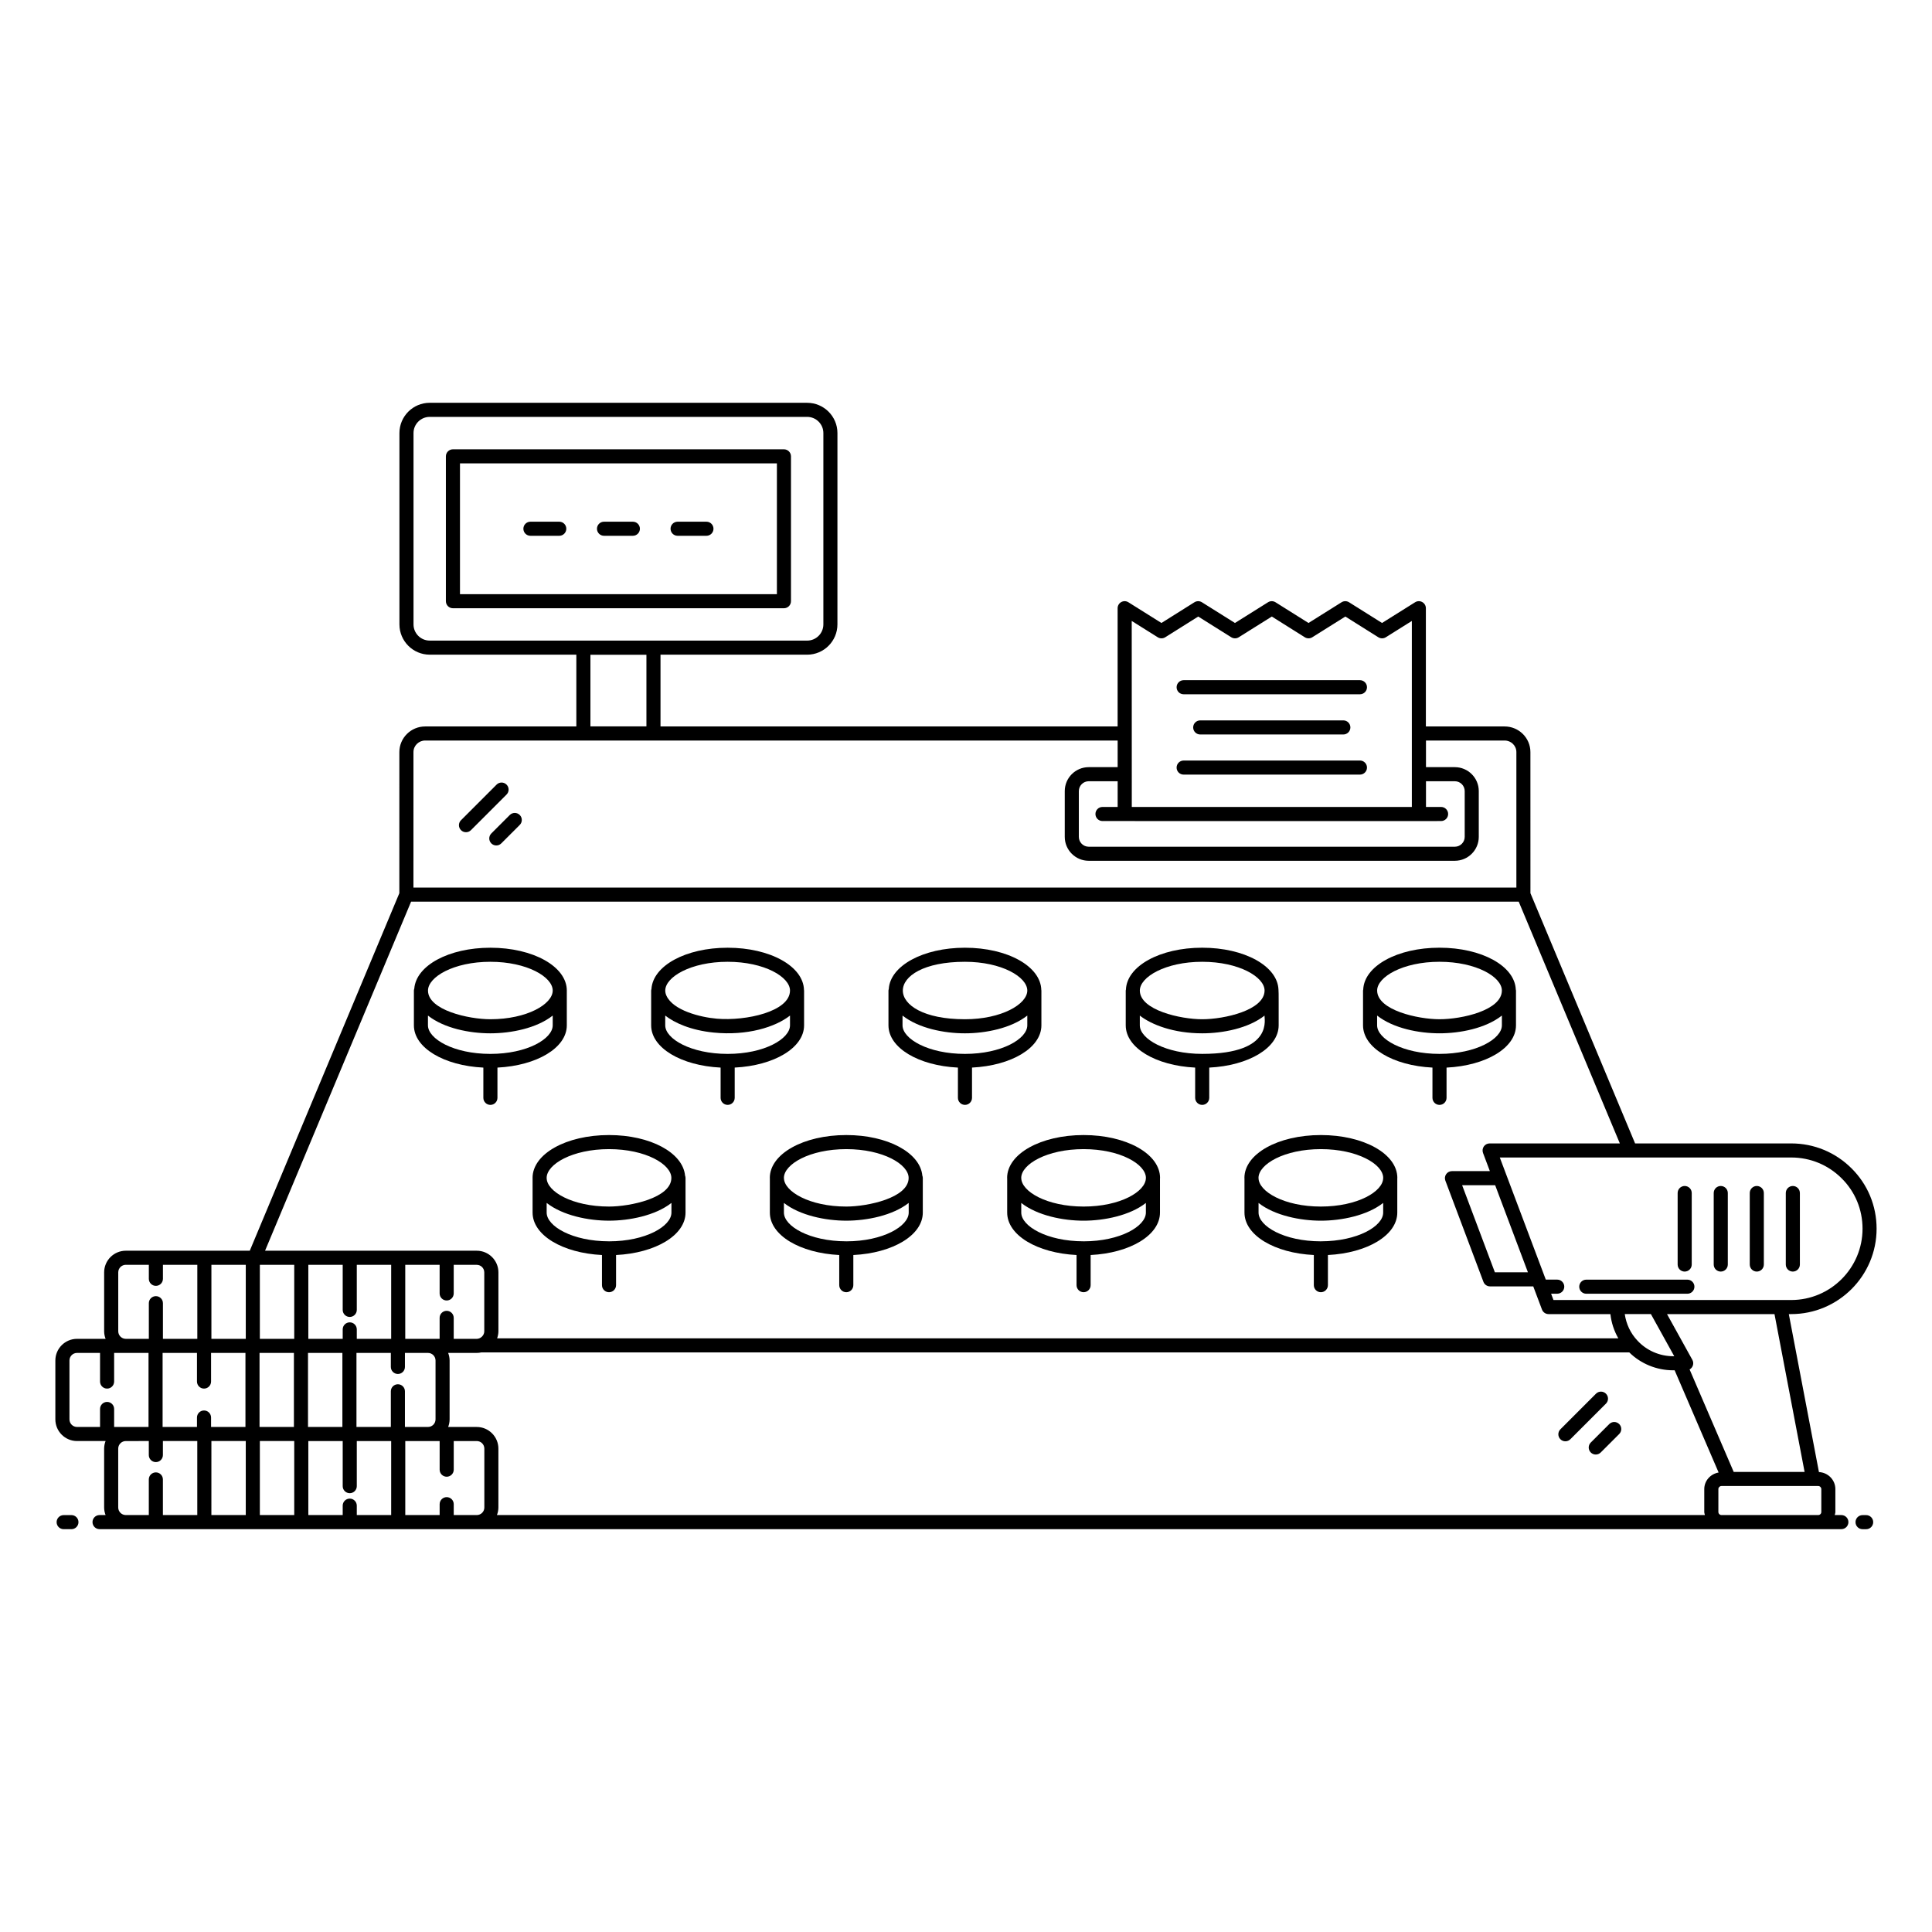 <?xml version="1.0" encoding="UTF-8"?>
<!-- Uploaded to: ICON Repo, www.svgrepo.com, Generator: ICON Repo Mixer Tools -->
<svg fill="#000000" width="800px" height="800px" version="1.1" viewBox="144 144 512 512" xmlns="http://www.w3.org/2000/svg">
 <g>
  <path d="m638.55 545.52h-0.953c-1.031 0-1.867 0.836-1.867 1.867s0.836 1.867 1.867 1.867h0.953c1.031 0 1.867-0.836 1.867-1.867 0-1.035-0.836-1.867-1.867-1.867z"/>
  <path d="m160.87 549.25h2.059c1.031 0 1.867-0.836 1.867-1.867s-0.836-1.867-1.867-1.867l-2.059 0.004c-1.031 0-1.867 0.836-1.867 1.867 0 1.027 0.836 1.863 1.867 1.863z"/>
  <path d="m351.75 263.07h-87.719c-1.031 0-1.867 0.836-1.867 1.867v38.387c0 1.031 0.836 1.867 1.867 1.867h87.719c1.031 0 1.867-0.836 1.867-1.867v-38.391c0-1.031-0.836-1.863-1.867-1.863zm-1.863 38.387h-83.988v-34.656h83.988z"/>
  <path d="m457.68 327.99h46.719c1.031 0 1.867-0.836 1.867-1.867s-0.836-1.867-1.867-1.867h-46.719c-1.031 0-1.867 0.836-1.867 1.867s0.832 1.867 1.867 1.867z"/>
  <path d="m462.07 334.91c-1.031 0-1.867 0.836-1.867 1.867s0.836 1.867 1.867 1.867h37.93c1.031 0 1.867-0.836 1.867-1.867s-0.836-1.867-1.867-1.867z"/>
  <path d="m457.68 349.28h46.719c1.031 0 1.867-0.836 1.867-1.867s-0.836-1.867-1.867-1.867l-46.719 0.004c-1.031 0-1.867 0.836-1.867 1.867s0.832 1.863 1.867 1.863z"/>
  <path d="m294.21 415.72v-9.18c0-0.008 0.004-0.012 0.004-0.02 0-6.371-8.898-11.363-20.258-11.363-11.027 0-19.668 4.719-20.164 10.824-0.051 0.168-0.105 0.336-0.105 0.523v9.219c0 5.981 7.961 10.688 18.406 11.203v8.016c0 1.031 0.836 1.867 1.867 1.867s1.867-0.836 1.867-1.867v-8.02c10.426-0.523 18.383-5.227 18.383-11.203zm-20.258-16.836c9.727 0 16.504 4.012 16.523 7.613 0 3.602-6.789 7.609-16.527 7.613-5.715 0-16.523-2.391-16.523-7.594 0-3.609 6.785-7.633 16.527-7.633zm16.523 16.836c0 3.582-6.789 7.574-16.531 7.574-9.742 0-16.531-3.992-16.531-7.574v-2.582c4.281 3.371 11.008 4.703 16.531 4.703h0.004 0.004 0.012c5.461-0.004 12.219-1.324 16.512-4.703z"/>
  <path d="m357.09 415.72v-9.219c0-0.043-0.02-0.078-0.023-0.117-0.129-6.305-8.961-11.227-20.234-11.227-11.113 0-19.812 4.785-20.191 10.957-0.027 0.129-0.078 0.25-0.078 0.387v9.219c0 5.981 7.961 10.688 18.406 11.203v8.016c0 1.031 0.836 1.867 1.867 1.867s1.867-0.836 1.867-1.867v-8.02c10.43-0.52 18.387-5.223 18.387-11.199zm-20.258-16.836c9.734 0 16.516 4.016 16.527 7.621-0.02 5.566-11.648 8.117-19.398 7.457-4.391-0.375-11.582-2.191-13.352-6.098-0.203-0.453-0.309-0.906-0.309-1.352 0-3.606 6.789-7.629 16.531-7.629zm-16.539 16.836v-2.582c2.422 1.906 6.731 3.891 12.812 4.5 8.988 0.902 16.414-1.48 20.254-4.5v2.582c0 3.582-6.789 7.574-16.535 7.574-9.742-0.004-16.531-3.992-16.531-7.574z"/>
  <path d="m419.98 415.72v-9.219c0-0.043-0.02-0.078-0.023-0.117-0.129-6.305-8.961-11.227-20.234-11.227-11.113 0-19.812 4.785-20.191 10.957-0.027 0.129-0.078 0.25-0.078 0.387v9.219c0 5.981 7.961 10.688 18.406 11.203v8.016c0 1.031 0.836 1.867 1.867 1.867s1.867-0.836 1.867-1.867v-8.02c10.43-0.516 18.387-5.223 18.387-11.199zm-20.262-16.836c9.734 0 16.516 4.016 16.527 7.621-0.012 3.598-6.797 7.606-16.527 7.606-21.984 0-21.898-15.227 0-15.227zm-16.539 16.836v-2.582c4.289 3.375 11.012 4.703 16.535 4.703h0.004 0.004c5.457 0 12.234-1.328 16.523-4.703v2.582c0 3.582-6.789 7.574-16.531 7.574-9.742-0.004-16.535-3.992-16.535-7.574z"/>
  <path d="m482.86 415.72c-0.02-4.703 0.039-8.828-0.051-9.473-0.254-6.238-9.02-11.094-20.215-11.094s-19.957 4.856-20.211 11.094c-0.012 0.086-0.051 0.164-0.051 0.254v9.219c0 5.981 7.957 10.684 18.398 11.203v8.016c0 1.031 0.836 1.867 1.867 1.867s1.867-0.836 1.867-1.867v-8.016c10.438-0.52 18.395-5.227 18.395-11.203zm-20.266-16.836c9.742 0 16.531 4.023 16.531 7.629-0.031 5.207-10.656 7.598-16.531 7.598-5.695 0-16.496-2.391-16.527-7.598 0-3.606 6.785-7.629 16.527-7.629zm-16.531 16.836v-2.582c3.094 2.434 8.961 4.703 16.531 4.703 5.453 0 12.234-1.32 16.535-4.703-0.254 0.379 2.91 10.152-16.535 10.152-9.742 0-16.531-3.988-16.531-7.57z"/>
  <path d="m525.48 395.15c-11.195 0-19.957 4.856-20.211 11.094-0.012 0.086-0.051 0.164-0.051 0.254v9.219c0 5.981 7.957 10.684 18.398 11.203v8.02c0 1.031 0.836 1.867 1.867 1.867s1.867-0.836 1.867-1.867v-8.016c10.441-0.516 18.402-5.223 18.402-11.203v-9.219c0-0.09-0.039-0.168-0.051-0.254-0.262-6.242-9.027-11.098-20.223-11.098zm0 3.731c9.742 0 16.531 4.023 16.531 7.629-0.031 5.234-10.59 7.598-16.527 7.598-5.695 0-16.5-2.387-16.527-7.598-0.004-3.606 6.781-7.629 16.523-7.629zm16.535 16.836c0 3.582-6.789 7.574-16.531 7.574-9.746 0-16.535-3.992-16.535-7.574v-2.582c4.309 3.391 11.066 4.703 16.527 4.703h0.004 0.004c5.434 0 12.203-1.301 16.531-4.703z"/>
  <path d="m305.39 444.8c-11.359 0-20.258 4.992-20.258 11.363 0 0.016 0.008 0.027 0.008 0.043v9.145c0 6.004 7.953 10.719 18.387 11.242v7.992c0 1.031 0.836 1.867 1.867 1.867s1.867-0.836 1.867-1.867v-7.992c10.445-0.516 18.41-5.238 18.41-11.242v-9.18c0-0.223-0.055-0.43-0.125-0.629-0.574-6.062-9.176-10.742-20.156-10.742zm0 3.731c9.742 0 16.527 4.023 16.527 7.633 0 5.309-10.918 7.586-16.516 7.586-9.742 0-16.531-3.996-16.531-7.578 0-0.008-0.004-0.012-0.004-0.02 0.016-3.606 6.793-7.621 16.523-7.621zm16.547 16.82c0 3.598-6.781 7.606-16.516 7.613-0.012 0-0.02-0.008-0.031-0.008-0.008 0-0.016 0.004-0.027 0.004-9.723-0.012-16.492-4.016-16.492-7.613v-2.559c4.269 3.348 11.078 4.703 16.52 4.703 5.348 0 12.238-1.324 16.547-4.703z"/>
  <path d="m368.27 444.8c-11.363 0-20.262 4.992-20.262 11.363 0 0.02 0.012 0.039 0.012 0.062v9.125c0 6 7.953 10.719 18.387 11.242v7.992c0 1.031 0.836 1.867 1.867 1.867s1.867-0.836 1.867-1.867v-7.992c10.449-0.516 18.41-5.238 18.41-11.242v-9.18c0-0.223-0.055-0.43-0.125-0.629-0.57-6.062-9.176-10.742-20.156-10.742zm0 3.731c9.742 0 16.527 4.023 16.527 7.633 0 5.297-10.879 7.586-16.512 7.586-9.746 0-16.535-3.996-16.535-7.578 0-0.012-0.004-0.02-0.008-0.031 0.031-3.602 6.809-7.609 16.527-7.609zm16.547 16.82c0 3.598-6.781 7.606-16.516 7.613-0.012 0-0.02-0.008-0.031-0.008-0.008 0-0.016 0.004-0.027 0.004-9.723-0.012-16.496-4.016-16.496-7.609v-2.562c4.262 3.344 11.109 4.703 16.52 4.703 5.461 0 12.289-1.363 16.547-4.703z"/>
  <path d="m431.16 444.8c-11.363 0-20.262 4.992-20.262 11.363 0 0.027 0.016 0.055 0.016 0.082v9.105c0 6 7.949 10.719 18.383 11.242v7.992c0 1.031 0.836 1.867 1.867 1.867s1.867-0.836 1.867-1.867v-7.992c10.426-0.516 18.375-5.238 18.375-11.242v-9.082c0-0.035 0.02-0.066 0.02-0.105-0.004-6.371-8.906-11.363-20.266-11.363zm0 3.731c9.707 0 16.469 3.996 16.52 7.594 0 0.016-0.008 0.031-0.008 0.047 0 3.582-6.773 7.578-16.496 7.578-9.742 0-16.531-3.996-16.531-7.578 0-0.012-0.008-0.023-0.008-0.039 0.039-3.602 6.809-7.602 16.523-7.602zm16.512 16.82c0 3.598-6.766 7.606-16.477 7.613-0.012 0-0.02-0.008-0.031-0.008-0.008 0-0.016 0.004-0.027 0.004-9.719-0.012-16.492-4.016-16.492-7.609v-2.559c4.273 3.352 11.086 4.703 16.516 4.703 5.41 0 12.242-1.352 16.508-4.699z"/>
  <path d="m494.04 444.8c-11.359 0-20.258 4.992-20.258 11.363 0 0.027 0.016 0.055 0.016 0.082v9.105c0 6.008 7.949 10.727 18.379 11.242v7.992c0 1.031 0.836 1.867 1.867 1.867s1.867-0.836 1.867-1.867v-7.992c10.434-0.523 18.383-5.242 18.383-11.242v-9.105c0-0.027 0.016-0.055 0.016-0.082-0.008-6.371-8.906-11.363-20.27-11.363zm0 3.731c9.715 0 16.484 4 16.523 7.602 0 0.012-0.008 0.023-0.008 0.039 0 3.582-6.789 7.578-16.535 7.578-9.719 0-16.496-3.996-16.496-7.578 0-0.012-0.008-0.023-0.008-0.039 0.039-3.602 6.809-7.602 16.523-7.602zm16.516 16.82c0 3.594-6.769 7.598-16.492 7.609-0.008 0-0.016-0.004-0.023-0.004-0.012 0-0.02 0.008-0.031 0.008-9.711-0.004-16.48-4.016-16.48-7.613v-2.555c4.266 3.348 11.105 4.699 16.512 4.699 5.434 0 12.262-1.363 16.516-4.703z"/>
  <path d="m284.57 285.99h7.641c1.031 0 1.867-0.836 1.867-1.867s-0.836-1.867-1.867-1.867h-7.641c-1.031 0-1.867 0.836-1.867 1.867s0.836 1.867 1.867 1.867z"/>
  <path d="m304.07 285.99h7.644c1.031 0 1.867-0.836 1.867-1.867s-0.836-1.867-1.867-1.867h-7.644c-1.031 0-1.867 0.836-1.867 1.867s0.836 1.867 1.867 1.867z"/>
  <path d="m323.57 285.99h7.644c1.031 0 1.867-0.836 1.867-1.867s-0.836-1.867-1.867-1.867h-7.644c-1.031 0-1.867 0.836-1.867 1.867 0.004 1.031 0.836 1.867 1.867 1.867z"/>
  <path d="m278.24 351.93c-0.73-0.73-1.91-0.73-2.637 0l-9.434 9.434c-0.73 0.73-0.73 1.91 0 2.637 0.73 0.73 1.91 0.73 2.637 0l9.434-9.434c0.73-0.73 0.73-1.91 0-2.637z"/>
  <path d="m279.1 359.98-4.894 4.894c-0.73 0.73-0.73 1.91 0 2.637 0.73 0.73 1.91 0.73 2.637 0l4.894-4.894c0.73-0.73 0.73-1.91 0-2.637-0.727-0.73-1.906-0.73-2.637 0z"/>
  <path d="m564.38 483.12c-1.031 0-1.867 0.836-1.867 1.867s0.836 1.867 1.867 1.867h26.793c1.031 0 1.867-0.836 1.867-1.867s-0.836-1.867-1.867-1.867z"/>
  <path d="m558.84 525.96c0.477 0 0.953-0.184 1.32-0.547l9.434-9.434c0.73-0.73 0.73-1.91 0-2.637-0.73-0.73-1.91-0.73-2.637 0l-9.434 9.434c-0.73 0.73-0.73 1.91 0 2.637 0.363 0.367 0.84 0.547 1.316 0.547z"/>
  <path d="m565.57 528.92c0.363 0.363 0.844 0.547 1.32 0.547 0.477 0 0.953-0.184 1.32-0.547l4.894-4.891c0.73-0.73 0.73-1.91 0-2.637-0.73-0.73-1.91-0.73-2.637 0l-4.894 4.891c-0.73 0.727-0.73 1.906-0.004 2.637z"/>
  <path d="m164.41 525.89h7.57c-0.238 0.629-0.383 1.301-0.383 2.008v15.602c0 0.707 0.145 1.379 0.383 2.004l-1.598 0.004c-1.031 0-1.867 0.836-1.867 1.867s0.836 1.867 1.867 1.867c12.629 0-62.406 0.004 427.3 0h34.301c1.031 0 1.867-0.836 1.867-1.867s-0.836-1.867-1.867-1.867h-1.758c0.055-0.277 0.168-0.531 0.168-0.824v-6.051c0-2.438-1.941-4.402-4.352-4.516l-7.984-41.867h0.633c12.48 0 22.629-10.148 22.629-22.629 0-6.062-2.356-11.742-6.621-15.977-4.269-4.269-9.957-6.625-16.008-6.625h-41.371l-27.734-66.312-0.008-37.395c0-3.746-3.066-6.793-6.828-6.793h-20.875v-31.332c0-0.68-0.367-1.305-0.961-1.633-0.598-0.332-1.324-0.309-1.895 0.051l-8.762 5.492-8.742-5.492c-0.602-0.375-1.375-0.383-1.984 0l-8.762 5.492-8.742-5.492c-0.605-0.375-1.379-0.383-1.984 0l-8.762 5.492-8.758-5.492c-0.609-0.383-1.383-0.375-1.984 0l-8.742 5.492-8.758-5.492c-0.57-0.359-1.301-0.383-1.895-0.051-0.594 0.328-0.961 0.953-0.961 1.633v31.332h-121.14v-19.02h38.863c4.426 0 8.023-3.602 8.023-8.023l0.004-50.707c0-4.426-3.602-8.02-8.023-8.02l-100.03-0.004c-4.426 0-8.023 3.598-8.023 8.02v50.707c0 4.426 3.602 8.023 8.023 8.023l38.859 0.004v19.02h-40.074c-3.766 0-6.828 3.047-6.828 6.793l-0.004 37.395-39.637 94.746h-32.852c-3.168 0-5.742 2.578-5.742 5.738v15.605c0 0.707 0.145 1.379 0.383 2.008l-7.574 0.004c-3.164 0-5.738 2.578-5.738 5.738v15.602c0 3.168 2.578 5.742 5.738 5.742zm89.176-216.42v-50.703c0-2.367 1.926-4.289 4.293-4.289h100.03c2.367 0 4.293 1.926 4.293 4.289v50.707c0 2.367-1.926 4.293-4.293 4.293l-100.03-0.004c-2.371 0-4.293-1.922-4.293-4.293zm46.883 27.023v-18.977h14.84v18.977zm-125.14 207.01v-15.602c0-1.109 0.902-2.008 2.012-2.008l6.094-0.004v3.715c0 1.031 0.836 1.867 1.867 1.867s1.867-0.836 1.867-1.867v-3.715h9.113v19.613l-9.113 0.004v-9.441c0-1.031-0.836-1.867-1.867-1.867s-1.867 0.836-1.867 1.867v9.441h-6.113c-1.098-0.012-1.992-0.902-1.992-2.004zm373.59-62.328h-8.762l-8.676-23.082h8.754c0.141 0.387 9.262 24.621 8.684 23.082zm32.59 11.074 6.184 11.164h-0.266c-3.606 0-7.062-1.508-9.488-4.141-0.004-0.004-0.008-0.004-0.012-0.008 0 0 0-0.004-0.004-0.008-1.84-1.949-2.965-4.394-3.344-7.008zm5.914 14.895h0.375l11.656 27.086c-2.141 0.371-3.805 2.16-3.805 4.402v6.051c0 0.293 0.113 0.547 0.168 0.824h-320.12c0.234-0.625 0.383-1.297 0.383-2.004v-15.602c0-3.164-2.578-5.738-5.738-5.738h-7.574c0.238-0.629 0.383-1.301 0.383-2.012v-15.605c0-0.707-0.145-1.379-0.383-2.008h7.574c0.418 0 0.82-0.051 1.211-0.137h304.22c3.086 3.027 7.285 4.742 11.645 4.742zm-387.4 18.746h9.109v19.613h-9.113zm12.84-46.699h9.113v19.613l-9.113 0.004zm57.48 19.617h-6.102v-5.559c0-1.031-0.836-1.867-1.867-1.867s-1.867 0.836-1.867 1.867v5.559h-9.109v-19.613h9.109v7.582c0 1.031 0.836 1.867 1.867 1.867s1.867-0.836 1.867-1.867v-7.582h6.082c1.129 0 2.016 0.887 2.016 2.016v15.598c0.004 1.062-0.949 2-1.996 2zm-33.656 42.34c-1.031 0-1.867 0.836-1.867 1.867v2.492h-9.109v-19.613h9.109v11.953c0 1.031 0.836 1.867 1.867 1.867s1.867-0.836 1.867-1.867v-11.953h9.113v19.613h-9.113v-2.492c0-1.031-0.836-1.867-1.867-1.867zm-14.797-38.609v19.621h-9.109v-19.621zm14.797-9.535c1.031 0 1.867-0.836 1.867-1.867v-11.945h9.113v19.613h-9.113v-2.5c0-1.031-0.836-1.867-1.867-1.867s-1.867 0.836-1.867 1.867v2.5h-9.109v-19.613h9.109v11.945c0.004 1.035 0.836 1.867 1.867 1.867zm-11.062 29.156v-19.621h9.113v19.621zm-12.762 3.731h9.113v19.613l-9.113 0.004zm38.449-3.731v-9.449c0-1.031-0.836-1.867-1.867-1.867s-1.867 0.836-1.867 1.867v9.449h-9.109v-19.621h9.109v3.715c0 1.031 0.836 1.867 1.867 1.867s1.867-0.836 1.867-1.867v-3.715h6.102c1.109 0 2.008 0.898 2.008 2.008v15.602c0 1.109-0.898 2.012-2.008 2.012zm12.934 23.348v-2.883c0-1.031-0.836-1.867-1.867-1.867s-1.867 0.836-1.867 1.867v2.883h-9.109v-19.613h9.109v7.586c0 1.031 0.836 1.867 1.867 1.867s1.867-0.836 1.867-1.867v-7.586h6.102c1.109 0 2.008 0.898 2.008 2.008v15.602c0 1.102-0.891 1.992-1.988 2.004zm-55.113-46.699h-9.109v-19.621h9.109zm-11.066 13.184c1.031 0 1.867-0.836 1.867-1.867v-7.586h9.113v19.621h-9.113v-2.5c0-1.031-0.836-1.867-1.867-1.867s-1.867 0.836-1.867 1.867v2.5h-9.109v-19.621h9.109v7.586c0.004 1.031 0.836 1.867 1.867 1.867zm428.6 26.641v6.051c0 0.457-0.367 0.824-0.824 0.824h-25.633c-0.457 0-0.824-0.367-0.824-0.824v-6.051c0-0.457 0.367-0.824 0.824-0.824h25.633c0.457 0 0.824 0.371 0.824 0.824zm-4.43-4.555h-18.785l-11.691-27.164h0.004c0.898-0.5 1.227-1.637 0.73-2.535l-6.715-12.125h28.48zm9.832-77.793c3.562 3.535 5.523 8.273 5.523 13.336 0 10.418-8.477 18.898-18.898 18.898h-63.008l-0.629-1.672h1.625c1.031 0 1.867-0.836 1.867-1.867s-0.836-1.867-1.867-1.867h-3.031c-24.664-65.5 4.535 12.043-12.188-32.359 7.922 0-28.605 0 77.23-0.004 5.055 0 9.801 1.965 13.375 5.535zm-93.305-9.266c-0.613 0-1.188 0.301-1.535 0.805-0.176 0.254-0.281 0.539-0.316 0.836-0.035 0.297 0 0.598 0.105 0.887l1.812 4.812h-10.047c-0.613 0-1.184 0.301-1.535 0.805-0.352 0.504-0.426 1.145-0.211 1.715l10.086 26.816c0.273 0.73 0.969 1.211 1.746 1.211h11.461l2.312 6.137c0.273 0.727 0.969 1.207 1.746 1.207h0.004c0.004 0 0.008 0.004 0.012 0.004h16.371c0.254 2.273 0.969 4.453 2.098 6.418h-297.11c0.012-0.035 0.008-0.078 0.02-0.113 0.184-0.559 0.305-1.145 0.305-1.762v-15.605c0-3.164-2.578-5.738-5.738-5.738h-56.105l38.703-92.508h293.53l26.801 64.074zm-98.574-89.168h-4.019c-1.031 0-1.867 0.836-1.867 1.867s0.836 1.867 1.867 1.867c102.38 0.039 81.117 0 89.734 0 1.031 0 1.867-0.836 1.867-1.867s-0.836-1.867-1.867-1.867h-4.004v-6.812h7.648c1.441 0 2.613 1.172 2.613 2.613v12.129c0 1.441-1.172 2.609-2.613 2.609h-97.031c-1.441 0-2.613-1.168-2.613-2.609v-12.129c0-1.441 1.172-2.613 2.613-2.613h7.672zm3.731-49.293 6.894 4.324c0.609 0.383 1.383 0.375 1.984 0l8.742-5.492 8.758 5.492c0.605 0.379 1.379 0.379 1.984 0l8.762-5.492 8.742 5.492c0.602 0.375 1.375 0.383 1.984 0l8.762-5.492 8.742 5.492c0.602 0.375 1.375 0.383 1.984 0l6.894-4.324v49.293h-74.219c0-19.355 0.008 18.258-0.016-49.293zm-190.35 34.754c0-1.688 1.387-3.062 3.098-3.062h183.52v7.055h-7.672c-3.5 0-6.344 2.848-6.344 6.344v12.129c0 3.496 2.848 6.34 6.344 6.34h97.031c3.5 0 6.344-2.848 6.344-6.34v-12.129c0-3.5-2.848-6.344-6.344-6.344h-7.648v-7.055h20.859c1.711 0 3.098 1.375 3.098 3.062v35.902h-292.29zm-78.234 137.88c0-1.109 0.902-2.008 2.012-2.008h6.094v3.715c0 1.031 0.836 1.867 1.867 1.867s1.867-0.836 1.867-1.867v-3.715h9.113v19.621l-9.113 0.004v-9.449c0-1.031-0.836-1.867-1.867-1.867s-1.867 0.836-1.867 1.867v9.449h-6.094c-1.109 0-2.012-0.898-2.012-2.008zm-12.93 23.355c0-1.109 0.898-2.008 2.008-2.008h6.098v7.586c0 1.031 0.836 1.867 1.867 1.867s1.867-0.836 1.867-1.867v-7.586h9.113v19.621h-9.113v-4.769c0-1.031-0.836-1.867-1.867-1.867s-1.867 0.836-1.867 1.867v4.769h-6.098c-1.109 0-2.008-0.902-2.008-2.012z"/>
  <path d="m590.46 480.98c1.031 0 1.867-0.836 1.867-1.867v-18.949c0-1.031-0.836-1.867-1.867-1.867s-1.867 0.836-1.867 1.867v18.949c0 1.035 0.836 1.867 1.867 1.867z"/>
  <path d="m600.02 480.98c1.031 0 1.867-0.836 1.867-1.867v-18.949c0-1.031-0.836-1.867-1.867-1.867s-1.867 0.836-1.867 1.867v18.949c0 1.035 0.836 1.867 1.867 1.867z"/>
  <path d="m609.57 480.98c1.031 0 1.867-0.836 1.867-1.867v-18.949c0-1.031-0.836-1.867-1.867-1.867s-1.867 0.836-1.867 1.867v18.949c0.004 1.035 0.836 1.867 1.867 1.867z"/>
  <path d="m619.12 480.98c1.031 0 1.867-0.836 1.867-1.867v-18.949c0-1.031-0.836-1.867-1.867-1.867s-1.867 0.836-1.867 1.867v18.949c0 1.035 0.836 1.867 1.867 1.867z"/>
 </g>
</svg>